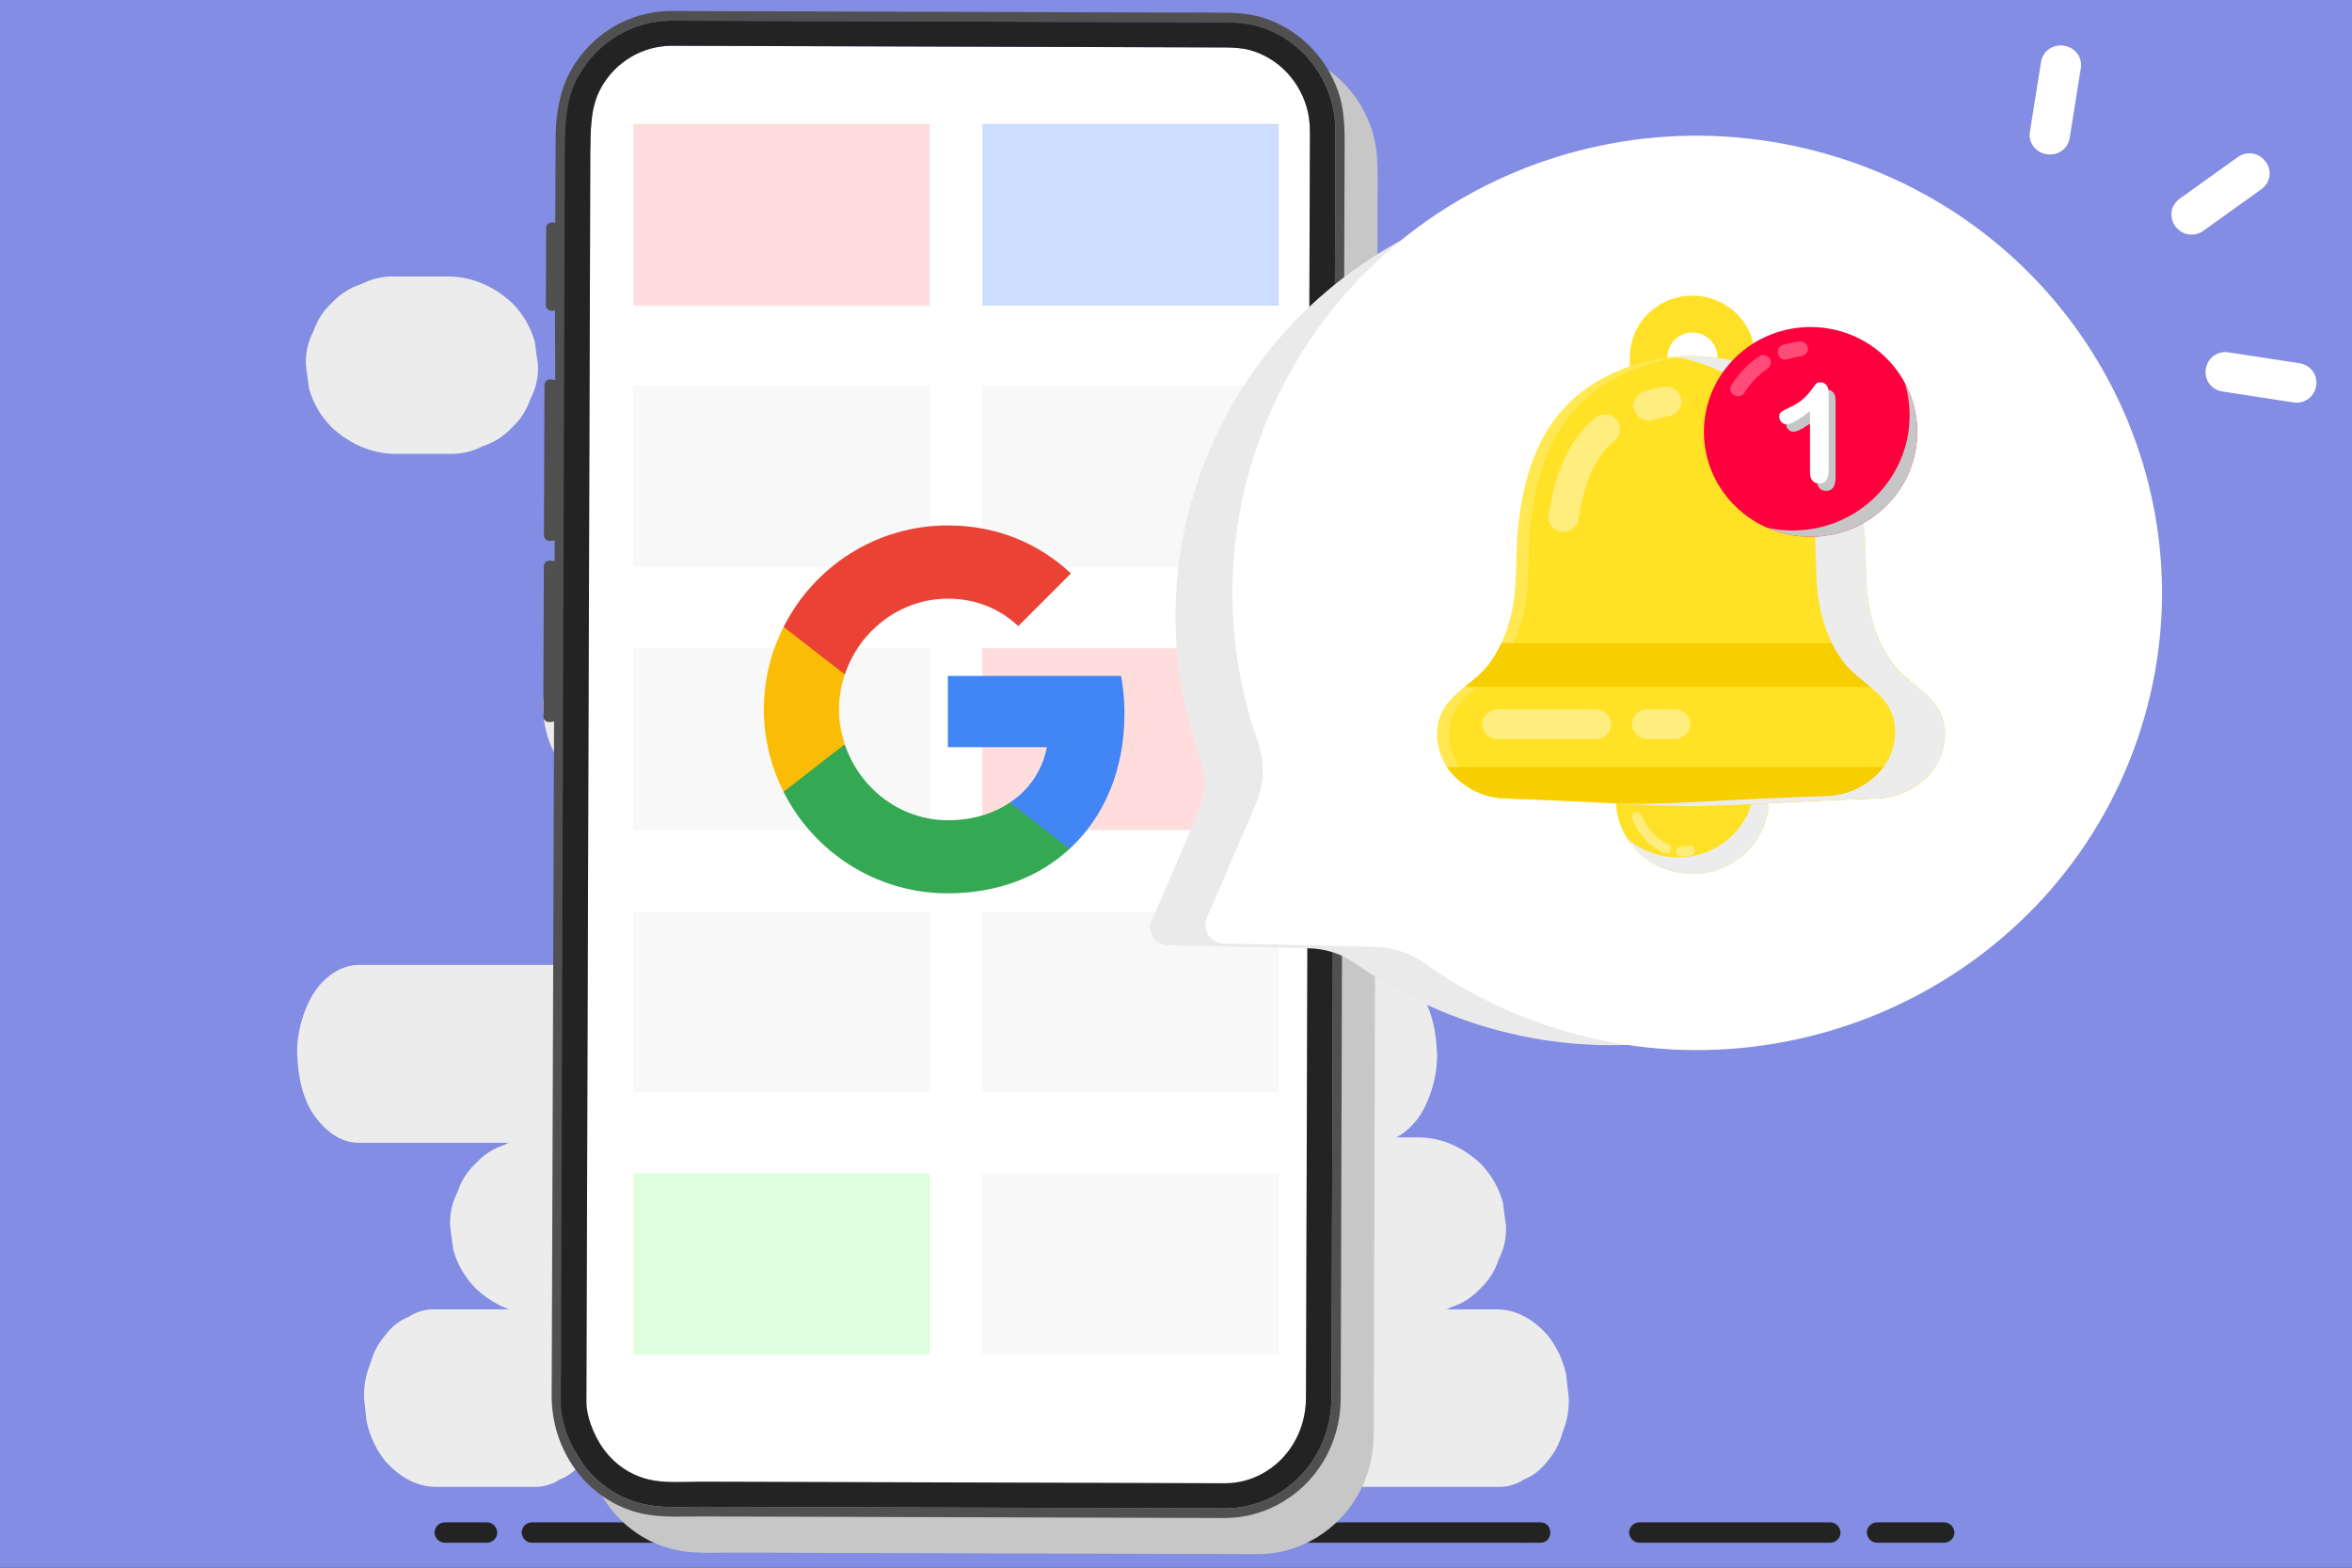 <svg xmlns="http://www.w3.org/2000/svg" width="3000" height="2000" viewBox="0 0 3000 2000" fill="none"><rect x="0" y="0" width="3000" height="2000" fill="#333333" stroke="none"/><g clip-path="url(#clip0_152_214)"><path d="M3000 0H0V2000H3000V0Z" fill="#838DE3"></path><g style="mix-blend-mode:multiply"><path d="M1002.9 798.701H2012.84C2026.54 798.701 2040.25 798.77 2053.96 798.701C2054.55 798.701 2055.15 798.701 2055.74 798.701C2071.58 799.292 2086.36 796.035 2100.07 788.952C2114.33 784.388 2126.68 776.586 2137.1 765.548C2148.32 755.298 2156.25 743.158 2160.89 729.119C2168.09 715.632 2171.4 701.092 2170.8 685.509C2169.43 675.475 2168.06 665.45 2166.69 655.416C2161.22 636.242 2151.36 619.587 2137.1 605.47C2114.59 585.135 2086.92 572.317 2055.74 572.317H1045.8C1032.1 572.317 1018.39 572.248 1004.68 572.317C1004.09 572.317 1003.49 572.317 1002.9 572.317C987.06 571.726 972.28 574.983 958.57 582.066C944.31 586.631 931.96 594.432 921.54 605.47C910.32 615.721 902.39 627.86 897.75 641.899C890.55 655.386 887.24 669.926 887.84 685.509C889.21 695.543 890.58 705.568 891.95 715.602C897.42 734.776 907.28 751.431 921.54 765.548C944.05 785.883 971.72 798.701 1002.9 798.701Z" fill="#ECECEC"></path><path d="M686.038 1676.93H1763.38C1777.96 1676.93 1792.54 1677.01 1807.11 1676.93C1807.73 1676.93 1808.35 1676.93 1808.96 1676.93C1824.38 1677.52 1838.76 1674.27 1852.1 1667.21C1865.98 1662.65 1878 1654.87 1888.14 1643.86C1899.06 1633.63 1906.77 1621.52 1911.29 1607.51C1918.3 1594.05 1921.52 1579.55 1920.93 1564C1919.6 1553.99 1918.27 1543.99 1916.93 1533.98C1911.61 1514.85 1902.01 1498.23 1888.14 1484.14C1866.23 1463.86 1839.31 1451.07 1808.96 1451.07H731.62C717.042 1451.07 702.464 1450.99 687.887 1451.07C687.273 1451.07 686.651 1451.07 686.038 1451.07C670.623 1450.48 656.24 1453.73 642.898 1460.79C629.021 1465.35 617.002 1473.13 606.862 1484.14C595.944 1494.37 588.226 1506.48 583.711 1520.49C576.704 1533.95 573.483 1548.45 574.067 1564C575.4 1574.01 576.734 1584.01 578.067 1594.02C583.39 1613.15 592.985 1629.77 606.862 1643.86C628.768 1664.14 655.695 1676.93 686.038 1676.93Z" fill="#ECECEC"></path><path d="M897.53 1237.96H1989.75C2004.55 1237.96 2019.34 1238.04 2034.14 1237.96C2034.78 1237.96 2035.42 1237.96 2036.06 1237.96C2051.9 1238.55 2066.68 1235.3 2080.39 1228.21C2094.65 1223.65 2107 1215.85 2117.42 1204.81C2128.64 1194.56 2136.57 1182.42 2141.21 1168.38C2148.41 1154.89 2151.72 1140.35 2151.12 1124.77C2149.75 1114.74 2148.38 1104.71 2147.01 1094.68C2141.54 1075.5 2131.68 1058.85 2117.42 1044.73C2094.91 1024.4 2067.24 1011.58 2036.06 1011.58H943.84C929.04 1011.58 914.25 1011.5 899.45 1011.58C898.81 1011.58 898.17 1011.58 897.53 1011.58C881.69 1010.99 866.91 1014.24 853.2 1021.33C838.94 1025.89 826.59 1033.69 816.17 1044.73C804.95 1054.98 797.02 1067.13 792.38 1081.16C785.18 1094.65 781.87 1109.19 782.47 1124.77C783.84 1134.81 785.21 1144.83 786.58 1154.86C792.05 1174.04 801.91 1190.69 816.17 1204.81C838.68 1225.15 866.35 1237.96 897.53 1237.96Z" fill="#ECECEC"></path><path d="M2487.13 1018.34H2592.02C2607.86 1018.93 2622.64 1015.67 2636.35 1008.59C2650.61 1004.02 2662.96 996.222 2673.38 985.184C2684.6 974.933 2692.53 962.784 2697.17 948.755C2704.37 935.268 2707.68 920.728 2707.08 905.145C2705.71 895.111 2704.34 885.086 2702.97 875.052C2697.5 855.878 2687.64 839.223 2673.38 825.106C2650.87 804.771 2623.2 791.953 2592.02 791.953H2487.13C2471.29 791.362 2456.51 794.619 2442.8 801.702C2428.54 806.267 2416.19 814.068 2405.77 825.106C2394.55 835.356 2386.62 847.496 2381.98 861.535C2374.78 875.022 2371.47 889.562 2372.07 905.145C2373.44 915.179 2374.81 925.204 2376.18 935.239C2381.65 954.412 2391.51 971.067 2405.77 985.184C2428.28 1005.52 2455.95 1018.34 2487.13 1018.34Z" fill="#ECECEC"></path><path d="M807.74 1018.34H2152.02C2170.18 1018.34 2188.35 1018.43 2206.51 1018.34C2207.3 1018.34 2208.1 1018.34 2208.89 1018.34C2238.39 1018.34 2269.38 1005.72 2290.25 985.184C2301.47 974.933 2309.4 962.784 2314.04 948.755C2321.24 935.268 2324.55 920.728 2323.95 905.145C2322.62 875.868 2312.84 845.509 2290.25 825.106C2267.74 804.771 2240.07 791.953 2208.89 791.953H864.61C846.45 791.953 828.28 791.864 810.12 791.953C809.33 791.953 808.53 791.953 807.74 791.953C778.24 791.953 747.25 804.574 726.38 825.106C715.16 835.356 707.23 847.496 702.59 861.535C695.39 875.022 692.08 889.562 692.68 905.145C694.01 934.422 703.79 964.781 726.38 985.184C748.89 1005.52 776.56 1018.34 807.74 1018.34Z" fill="#ECECEC"></path><path d="M457.244 1457.93H1702.08C1718.9 1457.93 1735.73 1458.08 1752.55 1457.93C1753.28 1457.93 1754.02 1457.93 1754.76 1457.93C1774.8 1457.93 1795.86 1445.29 1810.05 1424.71C1823.61 1405.03 1833.82 1372.75 1832.95 1344.5C1832.04 1315.16 1825.4 1284.74 1810.05 1264.29C1794.75 1243.91 1775.95 1231.07 1754.76 1231.07H509.918C493.099 1231.07 476.272 1230.92 459.453 1231.07C458.719 1231.07 457.985 1231.07 457.244 1231.07C437.196 1231.07 416.136 1243.71 401.953 1264.29C388.389 1283.97 378.182 1316.24 379.052 1344.5C379.956 1373.84 386.602 1404.26 401.953 1424.71C417.251 1445.09 436.055 1457.93 457.244 1457.93Z" fill="#ECECEC"></path><path d="M930.254 1896.85H1869.43C1882.17 1896.85 1894.92 1896.92 1907.67 1896.85C1908.22 1896.85 1908.76 1896.85 1909.31 1896.85C1921.92 1897.44 1933.69 1894.19 1944.61 1887.1C1955.97 1882.54 1965.81 1874.74 1974.1 1863.7C1983.04 1853.45 1989.36 1841.31 1993.05 1827.27C1998.79 1813.78 2001.42 1799.24 2000.94 1783.66C1999.85 1773.63 1998.76 1763.6 1997.67 1753.57C1993.32 1734.39 1985.46 1717.74 1974.1 1703.62C1956.18 1683.29 1934.14 1670.47 1909.31 1670.47H970.132C957.389 1670.47 944.637 1670.4 931.894 1670.47C931.345 1670.47 930.795 1670.47 930.254 1670.47C917.638 1669.88 905.867 1673.13 894.947 1680.22C883.59 1684.78 873.754 1692.58 865.455 1703.62C856.519 1713.87 850.203 1726.01 846.508 1740.05C840.773 1753.54 838.137 1768.08 838.615 1783.66L841.888 1813.75C846.245 1832.93 854.098 1849.58 865.455 1863.7C883.383 1884.03 905.421 1896.85 930.254 1896.85Z" fill="#ECECEC"></path><path d="M556.005 1896.85H679.47C692.085 1897.44 703.857 1894.19 714.776 1887.1C726.133 1882.54 735.969 1874.74 744.268 1863.7C753.204 1853.45 759.52 1841.31 763.216 1827.27C768.95 1813.78 771.586 1799.24 771.108 1783.66C770.017 1773.63 768.926 1763.6 767.835 1753.57C763.478 1734.39 755.625 1717.74 744.268 1703.62C726.34 1683.29 704.303 1670.47 679.47 1670.47H556.005C543.389 1669.88 531.618 1673.13 520.698 1680.22C509.341 1684.78 499.505 1692.58 491.206 1703.62C482.27 1713.87 475.954 1726.01 472.259 1740.05C466.524 1753.54 463.888 1768.08 464.366 1783.66L467.639 1813.75C471.996 1832.93 479.849 1849.58 491.206 1863.7C509.134 1884.03 531.172 1896.85 556.005 1896.85Z" fill="#ECECEC"></path><path d="M843.4 579.075H2212.51C2231.01 579.075 2249.51 579.164 2268.01 579.075C2268.82 579.075 2269.63 579.075 2270.44 579.075C2299.94 579.075 2330.93 566.453 2351.8 545.922C2363.02 535.671 2370.95 523.532 2375.59 509.493C2382.79 496.006 2386.1 481.466 2385.5 465.883C2384.17 436.606 2374.39 406.247 2351.8 385.843C2329.29 365.509 2301.62 352.69 2270.44 352.69H901.33C882.83 352.69 864.33 352.602 845.83 352.69C845.02 352.69 844.21 352.69 843.4 352.69C813.9 352.69 782.91 365.312 762.04 385.843C750.82 396.094 742.89 408.234 738.25 422.272C731.05 435.76 727.74 450.3 728.34 465.883C729.67 495.16 739.45 525.519 762.04 545.922C784.55 566.257 812.22 579.075 843.4 579.075Z" fill="#ECECEC"></path><path d="M505.17 579.075H571.15C586.99 579.665 601.77 576.409 615.48 569.326C629.74 564.761 642.09 556.96 652.51 545.922C663.73 535.671 671.66 523.532 676.3 509.493C683.5 496.006 686.81 481.466 686.21 465.883C684.84 455.848 683.47 445.824 682.1 435.789C676.63 416.616 666.77 399.961 652.51 385.843C630 365.509 602.33 352.691 571.15 352.691H505.17C489.33 352.1 474.55 355.356 460.84 362.44C446.58 367.004 434.23 374.806 423.81 385.843C412.59 396.094 404.66 408.234 400.02 422.272C392.82 435.76 389.51 450.3 390.11 465.883C391.48 475.917 392.85 485.942 394.22 495.976C399.69 515.15 409.55 531.805 423.81 545.922C446.32 566.257 473.99 579.075 505.17 579.075Z" fill="#ECECEC"></path><path d="M2394.38 1968.15H2479.64C2483.03 1968.15 2486.59 1966.7 2488.98 1964.34C2491.27 1962.09 2493 1958.39 2492.85 1955.15C2492.53 1948.11 2487.05 1942.15 2479.64 1942.15H2394.38C2390.99 1942.15 2387.43 1943.6 2385.04 1945.96C2382.75 1948.21 2381.02 1951.91 2381.17 1955.15C2381.49 1962.19 2386.97 1968.15 2394.38 1968.15Z" fill="#232323"></path><path d="M2091.16 1968.15H2324.5C2327.66 1968.15 2330.82 1968.18 2333.98 1968.15C2334.12 1968.15 2334.25 1968.15 2334.39 1968.15C2337.78 1968.15 2341.34 1966.7 2343.73 1964.34C2346.12 1961.98 2347.75 1958.39 2347.6 1955.15C2347.28 1948.11 2341.8 1942.15 2334.39 1942.15H2101.05C2097.89 1942.15 2094.73 1942.12 2091.57 1942.15C2091.43 1942.15 2091.3 1942.15 2091.16 1942.15C2087.77 1942.15 2084.21 1943.6 2081.82 1945.96C2079.53 1948.21 2077.8 1951.91 2077.95 1955.15C2078.27 1962.19 2083.75 1968.15 2091.16 1968.15Z" fill="#232323"></path><path d="M920.64 1968.15H1922.31C1935.84 1968.15 1949.39 1968.36 1962.92 1968.15C1963.51 1968.15 1964.1 1968.15 1964.7 1968.15C1981.7 1968.15 1981.73 1942.15 1964.7 1942.15H963.03C949.5 1942.15 935.95 1941.94 922.42 1942.15C921.83 1942.15 921.24 1942.15 920.64 1942.15C903.64 1942.15 903.61 1968.15 920.64 1968.15Z" fill="#232323"></path><path d="M678.6 1968.15H823.15C829.81 1968.15 836.47 1968.24 843.13 1968.15C843.22 1968.15 843.31 1968.15 843.41 1968.15C846.8 1968.15 850.36 1966.7 852.75 1964.34C855.14 1961.98 856.77 1958.39 856.62 1955.15C856.3 1948.11 850.82 1942.15 843.41 1942.15H698.86C692.2 1942.15 685.54 1942.06 678.88 1942.15C678.79 1942.15 678.7 1942.15 678.6 1942.15C675.21 1942.15 671.65 1943.6 669.26 1945.96C666.97 1948.21 665.24 1951.91 665.39 1955.15C665.71 1962.19 671.19 1968.15 678.6 1968.15Z" fill="#232323"></path><path d="M567.48 1968.15H621.04C624.43 1968.15 627.99 1966.7 630.38 1964.34C632.67 1962.09 634.4 1958.39 634.25 1955.15C633.93 1948.11 628.45 1942.15 621.04 1942.15H567.48C564.09 1942.15 560.53 1943.6 558.14 1945.96C555.85 1948.21 554.12 1951.91 554.27 1955.15C554.59 1962.19 560.07 1968.15 567.48 1968.15Z" fill="#232323"></path></g><g style="mix-blend-mode:multiply"><path d="M1768.21 621.535C1766.77 620.344 1764.87 619.823 1763 619.843C1762.11 619.862 1761.2 619.902 1760.34 619.971C1758.86 620.099 1757.45 620.315 1756.13 620.649C1755.99 620.679 1755.89 620.59 1755.89 620.482L1755.98 594.284V591.648L1756.8 355.18L1756.84 342.194L1757.21 233.104C1757.29 211.245 1757.39 186.473 1748.66 161.977C1732.84 117.403 1697.21 82.587 1653.38 68.825C1639.74 64.585 1625.15 62.558 1606.06 62.322C1605.06 62.302 1604.09 62.322 1603.1 62.292L912.7 60.226C910.86 60.226 909.03 60.207 907.18 60.177C902.34 60.128 897.34 60.069 892.23 60.266C845.77 62.125 802.33 86.926 776.01 126.532C764.04 144.584 756.64 164.604 753.19 189.07C751.64 199.882 750.87 211.55 750.83 224.339L750.36 330.271C750.36 330.379 750.28 330.458 750.15 330.438C749.25 330.192 748.31 329.995 747.32 329.877C746.8 329.779 746.28 329.789 745.73 329.798C743.9 329.897 742.06 330.595 740.8 331.864C739.5 333.104 738.77 334.885 738.76 336.754L738.42 435.573C738.42 437.629 739.24 439.469 740.75 440.807C742.19 442.046 744.14 442.696 746.19 442.617C746.43 442.587 746.68 442.587 746.92 442.548C747.85 442.41 748.8 442.253 749.75 441.987C749.86 441.987 749.99 442.046 749.99 442.135L750.35 530.851C750.35 530.959 750.22 531.038 750.14 531.018C748.25 530.477 746.14 530.182 743.81 530.143C741.97 530.143 740.22 530.812 738.95 532.032C738.89 532.041 738.89 532.071 738.88 532.1L738.59 532.356C738.34 532.602 738.1 532.878 737.89 533.163C737.08 534.343 736.61 535.711 736.6 537.206L736.25 635.681L735.93 729.07C735.93 730.94 736.67 732.72 738.04 734.058C739.4 735.426 741.21 736.144 743.1 736.163C743.55 736.183 743.98 736.154 744.42 736.124C746.25 736.065 747.89 735.78 749.41 735.347C749.54 735.317 749.63 735.406 749.63 735.514L749.54 762.027C749.54 762.135 749.41 762.214 749.3 762.194C747.43 761.633 745.32 761.338 743 761.348C741.13 761.348 739.36 761.987 738.07 763.276C737.99 763.315 737.93 763.384 737.86 763.453L737.79 763.492C736.5 764.791 735.78 766.503 735.79 768.382L735.12 960.226C735.12 962.105 735.86 963.876 737.22 965.214C738.59 966.582 740.38 967.339 742.3 967.339C742.75 967.339 743.21 967.319 743.65 967.319C745.5 967.241 747.15 966.975 748.62 966.582C748.72 966.523 748.83 966.611 748.83 966.749L748.37 1095.67L745.95 1781.28C745.95 1785.18 745.92 1789.07 745.88 1792.98C745.86 1796.74 745.86 1800.55 745.83 1804.32L745.81 1815.7C745.78 1819.4 745.76 1823.12 745.78 1826.77C745.66 1897.16 790.65 1958.39 855.22 1975.68C871.71 1980.12 888.42 1980.86 901.16 1981.01C908 1981.08 914.85 1981.01 921.49 1980.91C926.84 1980.81 931.92 1980.75 936.99 1980.77L1445.06 1982.28L1605.05 1982.75C1628.29 1982.58 1650.5 1977.01 1671.04 1966.25C1720.58 1940.37 1751.66 1888.85 1752.16 1831.86C1752.22 1827.62 1752.25 1823.36 1752.26 1819.09L1752.28 1818.67C1752.28 1814.9 1752.3 1811.16 1752.28 1807.46C1752.29 1805.07 1752.3 1802.69 1752.3 1800.3C1752.3 1797.93 1752.3 1795.57 1752.33 1793.22L1753.23 1477.76L1753.38 1429.03L1753.63 1340.33L1753.65 1335.56L1753.88 1252.34L1754.09 1173.76L1754.23 1133.32L1754.28 1113.66L1754.38 1079.15L1754.42 1063.16L1754.76 945.155L1754.81 928.707C1754.81 928.598 1754.92 928.52 1755.02 928.559C1757.25 929.149 1759.71 929.444 1762.42 929.454C1762.53 929.454 1762.67 929.444 1762.78 929.444C1763.7 929.395 1764.57 929.218 1765.36 928.854C1766.07 928.579 1766.72 928.185 1767.26 927.683L1767.61 927.329C1768.84 926.159 1769.53 924.634 1769.62 922.912V922.597L1769.73 890.979V884.889L1769.88 840.669L1770.21 747.211L1770.29 730.172L1770.64 626.768C1770.66 624.762 1769.76 622.883 1768.18 621.535H1768.21Z" fill="#C7C7C7"></path></g><path d="M1668.19 142.961C1659.66 104.742 1630.52 73.704 1593.99 63.906C1583.77 61.161 1573.34 60.659 1563.6 60.561C1562.3 60.531 1561.03 60.522 1559.74 60.531L872.53 58.456C870.66 58.456 868.78 58.456 866.9 58.436C863.29 58.436 859.71 58.387 856.12 58.407C819.16 58.672 784.88 79.125 766.71 111.845C763.79 117.157 761.45 122.519 759.6 128.264C754.44 144.358 753.12 163.306 752.95 191.412L750.23 1061.77L749.79 1201.26L747.94 1789.64C748 1804.44 755.64 1828.97 769.64 1848.37C783.95 1868.2 803.82 1881.68 827.07 1887.41C835.7 1889.53 845.91 1890.59 859.22 1890.74C865.86 1890.81 872.72 1890.69 879.34 1890.55C885 1890.44 890.83 1890.31 896.49 1890.33L1444.07 1891.97L1562.84 1892.34C1579.95 1892.19 1596.07 1887.93 1610.81 1879.67C1644.42 1860.96 1665.46 1824.51 1665.7 1784.5L1665.72 1784.25C1665.74 1780.36 1665.74 1776.46 1665.77 1772.52C1665.8 1768.76 1665.85 1765.01 1665.83 1761.24C1665.92 1740.75 1665.98 1720.32 1666.03 1699.83C1666.04 1684.46 1666.1 1669.07 1666.15 1653.69L1666.18 1642.95L1666.67 1487.59L1666.88 1417.33L1667.1 1346.87V1343.97L1667.26 1295.78L1667.32 1276.95L1667.56 1201.28L1667.92 1087.96L1668.01 1052.44L1668.03 1047.74L1668.14 1010.23L1668.75 815.278V814.658L1668.98 748.382V747.438L1669 737.413L1669.2 671.225L1669.5 574.776L1669.6 543.886L1670.35 305.401L1670.43 277.324L1670.71 189.976C1670.72 187.605 1670.74 185.273 1670.76 182.912C1670.88 168.844 1671.02 155.563 1668.18 142.991L1668.19 142.961Z" fill="white"></path><path d="M1727.63 844.85V838.761L1727.78 794.54L1728.11 701.082L1728.19 684.043L1728.54 580.64C1728.56 578.633 1727.66 576.754 1726.08 575.406C1724.64 574.216 1722.74 573.694 1720.87 573.714C1719.98 573.734 1719.07 573.773 1718.21 573.842C1716.73 573.97 1715.32 574.186 1714 574.521C1713.86 574.55 1713.76 574.462 1713.76 574.353L1713.85 548.156V545.519L1714.67 309.051L1714.71 296.065L1715.08 186.975C1715.16 165.116 1715.26 140.344 1706.53 115.849C1690.71 71.274 1655.08 36.459 1611.25 22.696C1597.61 18.456 1583.02 16.429 1563.93 16.193C1562.93 16.173 1561.96 16.193 1560.97 16.163L870.57 14.098C868.73 14.098 866.9 14.078 865.05 14.048C860.21 13.999 855.21 13.94 850.1 14.137C803.64 15.996 760.2 40.797 733.88 80.403C721.91 98.456 714.51 118.475 711.06 142.942C709.51 153.753 708.74 165.421 708.7 178.21L708.23 284.142C708.23 284.25 708.15 284.329 708.02 284.309C707.12 284.063 706.18 283.866 705.19 283.748C704.67 283.65 704.14 283.66 703.6 283.67C701.77 283.768 699.93 284.466 698.67 285.735C697.37 286.975 696.64 288.756 696.63 290.625L696.29 389.444C696.29 391.5 697.11 393.34 698.62 394.678C700.06 395.917 702.01 396.567 704.06 396.488C704.3 396.459 704.55 396.459 704.79 396.419C705.72 396.281 706.67 396.124 707.62 395.858C707.73 395.858 707.86 395.917 707.86 396.006L708.22 484.722C708.22 484.83 708.09 484.909 708.01 484.889C706.12 484.348 704.01 484.053 701.68 484.014C699.84 484.014 698.09 484.683 696.82 485.903C696.76 485.913 696.76 485.942 696.75 485.972L696.46 486.227C696.21 486.473 695.97 486.749 695.76 487.034C694.95 488.215 694.48 489.582 694.47 491.077L694.12 589.553L693.8 682.942C693.8 684.811 694.54 686.591 695.91 687.929C697.27 689.297 699.08 690.015 700.98 690.035C701.43 690.054 701.86 690.025 702.3 689.995C704.13 689.936 705.77 689.651 707.29 689.218C707.42 689.189 707.51 689.277 707.51 689.385L707.42 715.898C707.42 716.006 707.29 716.085 707.18 716.065C705.31 715.504 703.2 715.209 700.88 715.219C699.01 715.219 697.24 715.858 695.95 717.147C695.87 717.187 695.81 717.255 695.74 717.324L695.67 717.364C694.38 718.662 693.66 720.374 693.67 722.253L693 914.098C693 915.977 693.74 917.747 695.1 919.085C696.47 920.453 698.26 921.21 700.18 921.21C700.63 921.21 701.09 921.191 701.53 921.191C703.38 921.112 705.03 920.846 706.5 920.453C706.6 920.394 706.71 920.482 706.71 920.62L706.25 1049.54L703.83 1735.15C703.83 1739.06 703.8 1742.94 703.76 1746.85C703.74 1750.62 703.74 1754.42 703.71 1758.19L703.69 1769.57C703.66 1773.27 703.64 1776.99 703.65 1780.64C703.53 1851.03 748.52 1912.26 813.09 1929.55C829.58 1933.99 846.29 1934.73 859.03 1934.87C865.87 1934.94 872.72 1934.86 879.36 1934.77C884.71 1934.67 889.79 1934.61 894.86 1934.63L1402.93 1936.14L1562.92 1936.62C1586.16 1936.44 1608.37 1930.87 1628.91 1920.11C1678.45 1894.24 1709.53 1842.72 1710.03 1785.73C1710.09 1781.49 1710.12 1777.23 1710.13 1772.95L1710.15 1772.53C1710.15 1768.77 1710.17 1765.02 1710.15 1761.32C1710.16 1758.93 1710.17 1756.55 1710.17 1754.16C1710.17 1751.8 1710.17 1749.43 1710.2 1747.08L1711.1 1431.62L1711.25 1382.89L1711.5 1294.2L1711.52 1289.42L1711.75 1206.2L1711.96 1127.62L1712.1 1087.18L1712.15 1067.53L1712.25 1033.02L1712.29 1017.02L1712.63 899.016L1712.68 882.568C1712.68 882.46 1712.79 882.381 1712.89 882.42C1715.12 883.01 1717.58 883.306 1720.29 883.315C1720.4 883.315 1720.54 883.306 1720.65 883.306C1721.57 883.256 1722.44 883.079 1723.23 882.715C1723.94 882.44 1724.59 882.046 1725.13 881.545L1725.48 881.19C1726.71 880.02 1727.4 878.495 1727.49 876.773V876.459L1727.6 844.84L1727.63 844.85ZM1698.33 1772.8C1698.3 1775.71 1698.29 1778.61 1698.29 1781.51L1698.26 1784.77C1697.89 1836.13 1670.54 1883.16 1626.86 1907.5C1607.29 1918.44 1585.84 1924.13 1563.16 1924.33L1414.5 1923.9L896.39 1922.34C891.23 1922.3 885.93 1922.42 880.04 1922.53C873.53 1922.68 866.18 1922.82 858.82 1922.73C842.91 1922.53 830.32 1921.16 819.2 1918.44C788.27 1910.85 761.97 1893.03 743.11 1866.86C742.04 1865.4 741.03 1863.93 740.05 1862.41C739.45 1861.52 738.9 1860.64 738.33 1859.74C738.09 1859.37 737.87 1859.02 737.65 1858.64C723.26 1834.86 715.51 1802.13 716.18 1727.83C716.19 1727.77 716.21 1727.69 716.19 1727.56V1727.53C716.23 1716.35 717.67 1409.09 720.47 1064.22C723.54 686.798 728.25 264.358 734.58 135.524C735.7 112.366 736.9 98.692 738.14 96.468C762 53.556 807.13 26.719 855.9 26.385C859.66 26.355 863.39 26.385 867.12 26.424C868.96 26.424 870.76 26.454 872.54 26.444L1559.83 28.52L1563.97 28.539C1575.33 28.687 1588.75 29.336 1602.53 32.996C1650.63 45.913 1688.89 86.365 1699.97 136.085C1703.61 152.12 1703.47 167.851 1703.32 183.03V183.276C1703.28 185.539 1703.27 187.792 1703.27 190.035L1702.93 298.21V300.325L1702.17 545.086L1702.14 555.032L1702.02 598.623L1701.7 699.311L1701.63 721.859L1701.47 773.881L1701.3 828.234L1701.26 837.078L1701 919.853L1700.66 1033.36L1700.64 1036.9L1700.56 1061.3L1700.5 1078.04L1700.37 1120.32L1700.06 1222.38L1699.85 1294.63L1699.82 1298.19L1699.6 1373.38L1699.42 1431.66L1698.73 1653.75C1698.66 1669.11 1698.62 1684.49 1698.59 1699.86L1698.53 1712.8C1698.5 1729 1698.44 1745.16 1698.4 1761.33C1698.38 1765.1 1698.37 1768.95 1698.32 1772.81L1698.33 1772.8Z" fill="#505050"></path><path d="M1699.98 136.085C1688.89 86.355 1650.63 45.922 1602.54 32.996C1588.76 29.326 1575.34 28.677 1563.98 28.529H1559.84L872.55 26.434C870.77 26.444 868.98 26.424 867.13 26.414C863.39 26.395 859.67 26.355 855.9 26.375C807.14 26.719 762.01 53.556 738.15 96.468C730.74 109.779 726.34 123.237 723.77 138.869C721.35 153.773 720.54 170.645 720.43 191.274L717.67 1062.51L715.41 1789.47C715.42 1808.63 723.26 1835.47 737.66 1858.64C737.88 1859.01 738.11 1859.37 738.34 1859.73C738.91 1860.64 739.48 1861.52 740.06 1862.41C741.04 1863.92 742.05 1865.39 743.11 1866.85C761.97 1893.02 788.26 1910.84 819.19 1918.43C830.31 1921.15 842.91 1922.53 858.81 1922.73C866.17 1922.82 873.51 1922.68 880.03 1922.52C885.93 1922.41 891.22 1922.3 896.38 1922.33L1414.49 1923.89L1563.16 1924.31C1585.84 1924.12 1607.3 1918.42 1626.86 1907.49C1670.53 1883.16 1697.89 1836.13 1698.26 1784.76L1698.28 1781.51C1698.28 1778.61 1698.29 1775.7 1698.32 1772.79C1698.37 1768.93 1698.38 1765.09 1698.41 1761.32C1698.45 1745.15 1698.51 1728.99 1698.53 1712.79L1698.59 1699.85C1698.61 1684.49 1698.65 1669.11 1698.73 1653.74L1699.42 1431.66L1699.59 1373.38L1699.81 1298.2L1699.83 1294.62L1700.04 1222.37L1700.36 1120.31L1700.48 1078.02L1700.54 1061.28L1700.63 1036.87V1033.34L1700.98 919.823L1701.24 837.049L1701.28 828.205L1701.45 773.842L1701.61 721.83L1701.68 699.272L1702 598.593L1702.12 555.003L1702.14 545.067L1702.91 300.315V298.2L1703.26 190.025C1703.25 187.772 1703.26 185.519 1703.3 183.256V183.01C1703.45 167.831 1703.6 152.091 1699.96 136.055L1699.98 136.085ZM1670.77 182.873C1670.76 185.234 1670.73 187.565 1670.72 189.946L1670.45 277.305L1670.36 305.372L1669.62 543.847L1669.52 574.737L1669.21 671.186L1669.01 737.373L1668.99 747.408V748.342L1668.75 814.609V815.229L1668.16 1010.17L1668.05 1047.68L1668.03 1052.38L1667.94 1087.9L1667.33 1276.89L1667.28 1295.71L1667.12 1343.92V1346.81L1666.91 1417.28L1666.69 1487.53L1666.2 1642.89L1666.18 1653.63C1666.12 1669 1666.07 1684.4 1666.06 1699.76C1666.01 1720.24 1665.95 1740.68 1665.85 1761.17C1665.86 1764.94 1665.83 1768.69 1665.79 1772.46C1665.77 1776.41 1665.75 1780.31 1665.74 1784.19V1784.44C1665.48 1824.44 1644.44 1860.91 1610.83 1879.61C1596.09 1887.87 1579.96 1892.14 1562.86 1892.29L1444.1 1891.92L896.51 1890.28C890.86 1890.26 885.02 1890.39 879.37 1890.5C872.74 1890.64 865.88 1890.76 859.25 1890.7C845.93 1890.55 835.73 1889.48 827.09 1887.37C803.84 1881.64 783.98 1868.16 769.66 1848.32C755.67 1828.93 748.03 1804.4 747.97 1789.59L750.26 1061.72L751.34 715.672L751.93 528.431L752.98 191.382C753.14 163.276 754.46 144.319 759.62 128.234C761.48 122.489 763.81 117.128 766.74 111.825C784.91 79.105 819.19 58.652 856.14 58.387C859.73 58.377 863.31 58.407 866.91 58.407C868.8 58.426 870.68 58.446 872.55 58.426L1559.75 60.502C1561.05 60.492 1562.32 60.502 1563.61 60.522C1573.36 60.62 1583.78 61.122 1594.01 63.866C1630.53 73.665 1659.67 104.712 1668.2 142.922C1671.04 155.504 1670.91 168.775 1670.78 182.843L1670.77 182.873Z" fill="#232323"></path><rect x="808" y="1497" width="378" height="231" fill="#DDFFDD"></rect><rect x="808" y="1163" width="378" height="230" fill="#F8F8F8"></rect><rect x="808" y="827" width="378" height="232" fill="#F8F8F8"></rect><rect x="808" y="492" width="378" height="231" fill="#F8F8F8"></rect><rect x="808" y="158" width="378" height="232" fill="#FFDDDD"></rect><rect x="1253" y="1497" width="378" height="231" fill="#F8F8F8"></rect><rect x="1253" y="1163" width="378" height="230" fill="#F8F8F8"></rect><rect x="1253" y="827" width="378" height="232" fill="#FFDDDD"></rect><rect x="1253" y="492" width="378" height="231" fill="#F8F8F8"></rect><rect x="1253" y="158" width="378" height="232" fill="#CCDDFF"></rect><g style="mix-blend-mode:multiply"><path d="M2238.87 269.747C1948.76 170.18 1633.28 319.211 1531.14 604.287C1487.62 725.763 1490.26 851.98 1529.86 964.661C1538.38 988.901 1537.58 1015.36 1527.41 1038.98L1468.79 1175.2C1462.64 1189.5 1473.08 1205.4 1488.86 1205.75L1669.38 1209.79C1690.84 1210.27 1711.75 1216.96 1729.13 1229.35C1772.17 1260.03 1820.42 1285.1 1873.18 1303.13C2164.28 1402.52 2482.94 1249.38 2582.12 962.389C2680.49 677.716 2526.91 368.616 2238.86 269.757L2238.87 269.747Z" fill="#EAEAEA"></path></g><path d="M2360.12 206.019C2050.92 99.9 1714.68 258.739 1605.83 562.566C1559.45 692.029 1562.26 826.55 1604.47 946.648C1613.55 972.482 1612.69 1000.69 1601.86 1025.86L1539.38 1171.04C1532.82 1186.27 1543.95 1203.22 1560.78 1203.6L1753.17 1207.9C1776.04 1208.41 1798.33 1215.54 1816.86 1228.75C1862.73 1261.45 1914.16 1288.17 1970.39 1307.38C2280.64 1413.31 2620.27 1250.1 2725.97 944.218C2830.82 640.814 2667.12 311.38 2360.13 206.019H2360.12Z" fill="white"></path><path d="M2879.18 197.657C2887.71 201.375 2893.86 209.668 2894.84 218.788C2895.79 227.553 2891.92 235.965 2884.49 241.297L2810.35 294.469C2798.86 302.713 2783.21 300.195 2774.73 288.744C2770.45 282.969 2768.93 276.191 2769.94 269.826C2770.94 263.569 2774.39 257.716 2780.08 253.633L2854.22 200.46C2861.65 195.128 2870.97 194.086 2879.17 197.657H2879.18Z" fill="white"></path><path d="M2654.11 86.884L2639.91 176.063C2637.71 189.885 2624.84 198.995 2610.6 196.801C2596.37 194.607 2586.95 182.064 2589.15 168.242L2603.35 79.064C2605.55 65.242 2618.42 56.132 2632.66 58.326C2646.89 60.519 2656.31 73.062 2654.11 86.884Z" fill="white"></path><path d="M2954.28 492.305C2952.05 506.304 2939.3 515.571 2925.25 513.407L2834.6 499.437C2820.55 497.273 2811.29 484.612 2813.52 470.603C2815.75 456.604 2828.5 447.337 2842.55 449.501L2933.2 463.471C2947.25 465.635 2956.51 478.296 2954.28 492.295V492.305Z" fill="white"></path><path d="M2158.66 568.409C2114.69 568.409 2078.92 533.22 2078.92 489.964V455.62C2078.92 412.364 2114.69 377.175 2158.66 377.175C2202.63 377.175 2238.4 412.364 2238.4 455.62V489.964C2238.4 533.22 2202.63 568.409 2158.66 568.409ZM2158.66 424.228C2141.07 424.228 2126.76 438.306 2126.76 455.61V489.954C2126.76 507.258 2141.07 521.336 2158.66 521.336C2176.25 521.336 2190.56 507.258 2190.56 489.954V455.61C2190.56 438.306 2176.25 424.228 2158.66 424.228Z" fill="#FEE126"></path><path d="M2159.34 923.884H2157.98C2104.39 923.884 2060.95 966.621 2060.95 1019.34V1019.35C2060.95 1072.07 2104.39 1114.8 2157.98 1114.8H2159.34C2212.93 1114.8 2256.37 1072.07 2256.37 1019.35V1019.34C2256.37 966.621 2212.93 923.884 2159.34 923.884Z" fill="#FEE126"></path><g style="mix-blend-mode:multiply"><path d="M2256.37 1019.34C2256.37 1045.69 2245.5 1069.56 2227.95 1086.85C2210.39 1104.11 2186.13 1114.8 2159.34 1114.8H2157.98C2123.27 1114.8 2092.82 1096.87 2075.68 1069.91C2092.77 1084.74 2115.21 1093.72 2139.78 1093.72H2141.13C2167.93 1093.72 2192.18 1083.04 2209.75 1065.76C2227.32 1048.49 2238.17 1024.63 2238.17 998.267C2238.17 979.683 2232.78 962.349 2223.44 947.691C2243.64 965.173 2256.37 990.8 2256.37 1019.34Z" fill="#ECECEC"></path></g><path d="M2461.12 987.73C2444.14 1006.09 2420.62 1017.75 2394.57 1018.64C2336.88 1020.62 2279.29 1023.25 2221.82 1026.61C2200.2 1027.87 2156.93 1028.63 2156.93 1028.63C2156.93 1028.63 2113.67 1027.87 2092.05 1026.61C2034.58 1023.26 1976.99 1020.62 1919.29 1018.64C1893.25 1017.75 1869.72 1006.09 1852.75 987.73C1831.93 965.192 1825.75 928.645 1842.67 902.595C1849.5 892.098 1858.83 883.982 1868.46 876.161C1879.52 867.15 1890.98 858.503 1899.5 846.973C1905.62 838.68 1910.81 829.796 1915.14 820.47C1926.91 795.207 1932.44 766.815 1933.35 739.073C1933.35 738.758 1935.12 686.028 1935.13 686.028C1942.68 595.797 1969.06 518.886 2053.66 477.814C2085.72 462.221 2121.29 454.341 2156.93 454.076C2192.57 454.341 2228.15 462.221 2260.21 477.814C2344.81 518.886 2371.19 595.797 2378.72 686.028C2378.73 686.028 2380.5 738.758 2380.5 739.073C2381.41 766.815 2386.94 795.207 2398.72 820.47C2403.06 829.796 2408.24 838.68 2414.36 846.973C2422.88 858.493 2434.34 867.15 2445.4 876.161C2455.02 883.992 2464.35 892.098 2471.18 902.595C2488.11 928.645 2481.92 965.192 2461.11 987.73H2461.12Z" fill="#FFE226"></path><g opacity="0.2"><path d="M2107.57 1026.6C2123.51 1027.52 2151.24 1028.18 2164.69 1028.46C2159.9 1028.57 2156.93 1028.62 2156.93 1028.62C2156.93 1028.62 2113.67 1027.86 2092.05 1026.6C2034.58 1023.25 1976.99 1020.61 1919.29 1018.63C1893.25 1017.75 1869.72 1006.08 1852.75 987.721C1831.93 965.182 1825.75 928.636 1842.67 902.585C1849.5 892.089 1858.83 883.972 1868.46 876.152C1879.52 867.14 1890.98 858.493 1899.5 846.963C1905.62 838.67 1910.81 829.787 1915.14 820.46C1926.91 795.197 1932.44 766.806 1933.35 739.064C1933.35 738.749 1935.12 686.019 1935.13 686.019C1942.68 595.797 1969.06 518.877 2053.66 477.804C2085.72 462.212 2121.29 454.332 2156.93 454.066C2159.52 454.086 2162.11 454.145 2164.69 454.243C2131.66 455.512 2098.92 463.333 2069.18 477.794C1984.58 518.867 1958.2 595.778 1950.65 686.009C1950.64 686.009 1948.87 738.739 1948.87 739.054C1947.96 766.796 1942.43 795.187 1930.66 820.451C1926.32 829.777 1921.14 838.66 1915.02 846.953C1906.49 858.473 1895.04 867.13 1883.98 876.142C1874.35 883.972 1865.02 892.079 1858.19 902.576C1841.27 928.626 1847.45 965.173 1868.27 987.711C1885.23 1006.07 1908.77 1017.73 1934.81 1018.62C1992.51 1020.6 2050.09 1023.23 2107.57 1026.59V1026.6Z" fill="white"></path></g><g opacity="0.4"><path d="M2107.91 535.768C2115.32 533.495 2122.84 531.666 2130.47 530.279C2140.43 528.468 2146.99 516.073 2143.97 506.894C2140.52 496.398 2130.87 491.675 2120.2 493.613C2112.57 495.001 2105.05 496.821 2097.64 499.103C2088 502.064 2080.85 512.492 2084.14 522.487C2087.27 532.02 2097.58 538.946 2107.91 535.768Z" fill="white"></path></g><g opacity="0.4"><path d="M2012.98 664.671C2014.85 652.423 2017.26 640.244 2020.59 628.301C2022 623.254 2023.57 618.257 2025.34 613.328C2026.24 610.82 2027.19 608.321 2028.2 605.852C2030.11 601.149 2026.8 608.911 2028.15 605.901C2028.68 604.73 2029.2 603.559 2029.74 602.399C2033.74 593.85 2038.49 585.635 2044.11 578.011C2044.81 577.066 2045.54 576.142 2046.24 575.197C2042.33 580.441 2045.01 576.781 2045.97 575.64C2047.46 573.859 2049 572.118 2050.59 570.426C2053.75 567.042 2057.11 563.855 2060.63 560.815C2068.25 554.233 2067.98 540.559 2060.63 533.928C2052.5 526.589 2041.43 526.904 2033.3 533.928C2006.99 556.634 1991.19 588.459 1982.47 621.346C1979.57 632.285 1977.42 643.392 1975.71 654.568C1974.91 659.821 1974.82 664.455 1977.66 669.216C1980.01 673.161 1984.6 676.919 1989.21 677.952C1994.16 679.064 1999.71 678.818 2004.1 676.034C2008.04 673.535 2012.25 669.442 2012.98 664.671Z" fill="white"></path></g><path d="M2468.29 978.542C2466.15 981.798 2463.75 984.877 2461.12 987.73C2444.14 1006.09 2420.62 1017.75 2394.57 1018.64C2336.88 1020.62 2279.29 1023.25 2221.82 1026.61C2200.2 1027.87 2156.93 1028.63 2156.93 1028.63C2156.93 1028.63 2113.67 1027.87 2092.05 1026.61C2034.58 1023.26 1976.99 1020.62 1919.29 1018.64C1893.25 1017.75 1869.72 1006.09 1852.75 987.73C1850.11 984.877 1847.71 981.798 1845.57 978.542H2468.29Z" fill="#F7CE00"></path><path d="M1907.14 1017.41C1938.31 1018.69 1969.44 1020.18 2000.53 1021.87C1973.48 1020.64 1946.41 1019.57 1919.31 1018.63C1915.19 1018.49 1911.13 1018.08 1907.14 1017.4V1017.41Z" fill="#FEE126"></path><path d="M2053.58 1024.47C2044.4 1024.18 2035.32 1023.83 2028.42 1023.43C2019.12 1022.89 2009.83 1022.37 2000.53 1021.87C2018.22 1022.67 2035.91 1023.54 2053.58 1024.47Z" fill="#FEE126"></path><path d="M2445.41 876.152H1868.46C1879.52 867.14 1890.98 858.493 1899.5 846.963C1905.62 838.67 1910.81 829.787 1915.14 820.46H2398.72C2403.06 829.787 2408.24 838.67 2414.36 846.963C2422.88 858.483 2434.34 867.14 2445.4 876.152H2445.41Z" fill="#F7CE00"></path><g style="mix-blend-mode:multiply"><path d="M2461.12 987.73C2444.14 1006.09 2420.62 1017.74 2394.57 1018.64C2336.88 1020.62 2279.29 1023.25 2221.82 1026.61C2200.2 1027.87 2156.93 1028.63 2156.93 1028.63C2156.93 1028.63 2113.67 1027.87 2092.05 1026.61C2079.23 1025.86 2066.41 1025.15 2053.58 1024.48C2073.23 1025.1 2093.32 1025.46 2093.32 1025.46C2093.32 1025.46 2136.58 1024.7 2158.2 1023.44C2215.67 1020.1 2273.26 1017.45 2330.95 1015.47C2357 1014.58 2380.53 1002.92 2397.5 984.563C2418.32 962.025 2424.5 925.468 2407.58 899.427C2392.89 876.86 2366.68 865.36 2350.75 843.805C2328.04 813.053 2318.15 773.869 2316.9 735.905C2316.9 735.591 2315.12 682.861 2315.11 682.861C2307.57 592.63 2281.19 515.719 2196.6 474.646C2177.63 465.428 2157.43 458.896 2136.72 455.05C2143.45 454.45 2150.19 454.135 2156.95 454.076C2192.6 454.341 2228.17 462.221 2260.23 477.814C2344.83 518.886 2371.21 595.797 2378.74 686.028C2378.75 686.028 2380.53 738.758 2380.53 739.073C2381.79 777.037 2391.66 816.22 2414.38 846.973C2430.31 868.527 2456.52 880.028 2471.2 902.595C2488.13 928.635 2481.94 965.192 2461.13 987.73H2461.12Z" fill="#ECECEC"></path></g><g opacity="0.4"><path d="M1909.74 942.9H2035.74C2045.85 942.9 2055.53 934.155 2055.07 923.884C2054.6 913.584 2046.58 904.868 2035.74 904.868H1909.74C1899.63 904.868 1889.95 913.613 1890.41 923.884C1890.88 934.184 1898.9 942.9 1909.74 942.9Z" fill="white"></path></g><g opacity="0.4"><path d="M2100.89 942.9H2136.51C2146.62 942.9 2156.3 934.155 2155.84 923.884C2155.37 913.584 2147.35 904.868 2136.51 904.868H2100.89C2090.78 904.868 2081.1 913.613 2081.56 923.884C2082.03 934.184 2090.05 942.9 2100.89 942.9Z" fill="white"></path></g><g opacity="0.4"><path d="M2144.31 1092.64C2148.54 1092.64 2152.79 1092.1 2156.92 1091.2C2160.32 1090.47 2162.31 1086.58 2161.42 1083.41C2160.46 1079.96 2156.9 1078.25 2153.5 1078.98C2150.21 1079.69 2147.8 1079.97 2144.31 1079.97C2140.82 1079.97 2137.87 1082.88 2137.87 1086.3C2137.87 1089.73 2140.82 1092.64 2144.31 1092.64Z" fill="white"></path></g><g opacity="0.4"><path d="M2082.3 1045.75C2090.03 1063.65 2103.45 1080.24 2122 1088C2125.2 1089.33 2128.9 1088.94 2130.81 1085.72C2132.39 1083.07 2131.72 1078.39 2128.5 1077.06C2111.67 1070.02 2100.42 1055.57 2093.42 1039.36C2092.06 1036.21 2087.34 1035.51 2084.61 1037.09C2081.29 1038.99 2080.93 1042.6 2082.3 1045.75Z" fill="white"></path></g><path d="M2405.57 645.633C2458.69 593.376 2458.69 508.651 2405.57 456.394C2352.45 404.137 2266.33 404.137 2213.21 456.394C2160.09 508.651 2160.09 593.376 2213.21 645.633C2266.33 697.89 2352.45 697.89 2405.57 645.633Z" fill="#FF003E"></path><g style="mix-blend-mode:multiply"><path d="M2445.41 551.016C2445.41 624.917 2384.52 684.828 2309.39 684.828C2289.6 684.828 2270.8 680.677 2253.84 673.2C2264.39 675.532 2275.35 676.761 2286.62 676.761C2368.97 676.761 2435.73 611.095 2435.73 530.072C2435.73 515.601 2433.6 501.612 2429.63 488.419C2439.7 507.101 2445.4 528.409 2445.4 551.026L2445.41 551.016Z" fill="#C6C6C6"></path></g><g opacity="0.3"><path d="M2279.54 458.395C2285 456.732 2290.62 455.325 2296.31 454.607C2301.51 453.948 2306.02 450.682 2306.02 445.055C2306.02 440.401 2301.55 434.833 2296.31 435.502C2288.84 436.447 2281.58 437.785 2274.38 439.978C2262.47 443.599 2267.55 462.054 2279.54 458.404V458.395Z" fill="white"></path></g><g opacity="0.3"><path d="M2225.15 501.051C2232.5 489.068 2242.23 478.7 2253.96 470.751C2258.27 467.829 2260.23 462.369 2257.44 457.676C2254.94 453.476 2248.49 451.311 2244.15 454.253C2229.63 464.091 2217.5 476.545 2208.37 491.41C2201.89 501.966 2218.68 511.577 2225.14 501.051H2225.15Z" fill="white"></path></g><g style="mix-blend-mode:multiply"><path d="M2317.5 612.344V534.096C2302.7 545.271 2292.73 550.859 2287.61 550.859C2285.16 550.859 2282.99 549.905 2281.1 547.976C2279.21 546.058 2278.26 543.835 2278.26 541.316C2278.26 538.395 2279.19 536.24 2281.06 534.863C2282.92 533.486 2286.22 531.715 2290.94 529.531C2297.99 526.265 2303.63 522.822 2307.85 519.211C2312.07 515.601 2315.82 511.557 2319.08 507.091C2322.34 502.615 2324.47 499.87 2325.46 498.837C2326.45 497.804 2328.31 497.293 2331.05 497.293C2334.14 497.293 2336.61 498.473 2338.48 500.815C2340.34 503.166 2341.28 506.402 2341.28 510.534V608.99C2341.28 620.51 2337.29 626.275 2329.31 626.275C2325.75 626.275 2322.9 625.094 2320.74 622.753C2318.58 620.401 2317.51 616.939 2317.51 612.344H2317.5Z" fill="#C6C6C6"></path></g><path d="M2308.68 602.871V524.622C2293.88 535.797 2283.91 541.385 2278.79 541.385C2276.34 541.385 2274.17 540.431 2272.28 538.503C2270.39 536.584 2269.44 534.361 2269.44 531.842C2269.44 528.921 2270.37 526.766 2272.24 525.389C2274.1 524.012 2277.4 522.241 2282.12 520.057C2289.17 516.791 2294.81 513.348 2299.03 509.737C2303.25 506.127 2307 502.084 2310.26 497.617C2313.52 493.141 2315.65 490.396 2316.64 489.363C2317.63 488.33 2319.49 487.819 2322.23 487.819C2325.32 487.819 2327.79 488.999 2329.66 491.341C2331.52 493.692 2332.46 496.929 2332.46 501.06V599.516C2332.46 611.036 2328.47 616.801 2320.49 616.801C2316.93 616.801 2314.08 615.62 2311.92 613.279C2309.76 610.928 2308.69 607.465 2308.69 602.871H2308.68Z" fill="white"></path><path d="M1434.28 910.333C1434.28 893.693 1432.79 877.693 1430.01 862.333H1209V953.213H1335.29C1329.75 982.44 1313.11 1007.19 1288.15 1023.83V1082.92H1364.31C1408.68 1041.96 1434.28 981.8 1434.28 910.333Z" fill="#4285F4"></path><path d="M1209 1139.67C1272.36 1139.67 1325.48 1118.76 1364.31 1082.92L1288.15 1023.83C1267.24 1037.91 1240.57 1046.44 1209 1046.44C1147.99 1046.44 1096.15 1005.27 1077.59 949.8H999.507V1010.39C1038.12 1086.97 1117.27 1139.67 1209 1139.67Z" fill="#34A853"></path><path d="M1077.59 949.587C1072.89 935.507 1070.12 920.573 1070.12 905C1070.12 889.427 1072.89 874.493 1077.59 860.413V799.827H999.507C983.507 831.4 974.333 867.027 974.333 905C974.333 942.973 983.507 978.6 999.507 1010.17L1060.31 962.813L1077.59 949.587Z" fill="#FBBC05"></path><path d="M1209 763.773C1243.56 763.773 1274.28 775.72 1298.81 798.76L1366.01 731.56C1325.27 693.587 1272.36 670.333 1209 670.333C1117.27 670.333 1038.12 723.027 999.507 799.827L1077.59 860.413C1096.15 804.947 1147.99 763.773 1209 763.773Z" fill="#EA4335"></path></g><defs><clipPath id="clip0_152_214"><rect width="3000" height="2000" fill="white"></rect></clipPath></defs></svg>